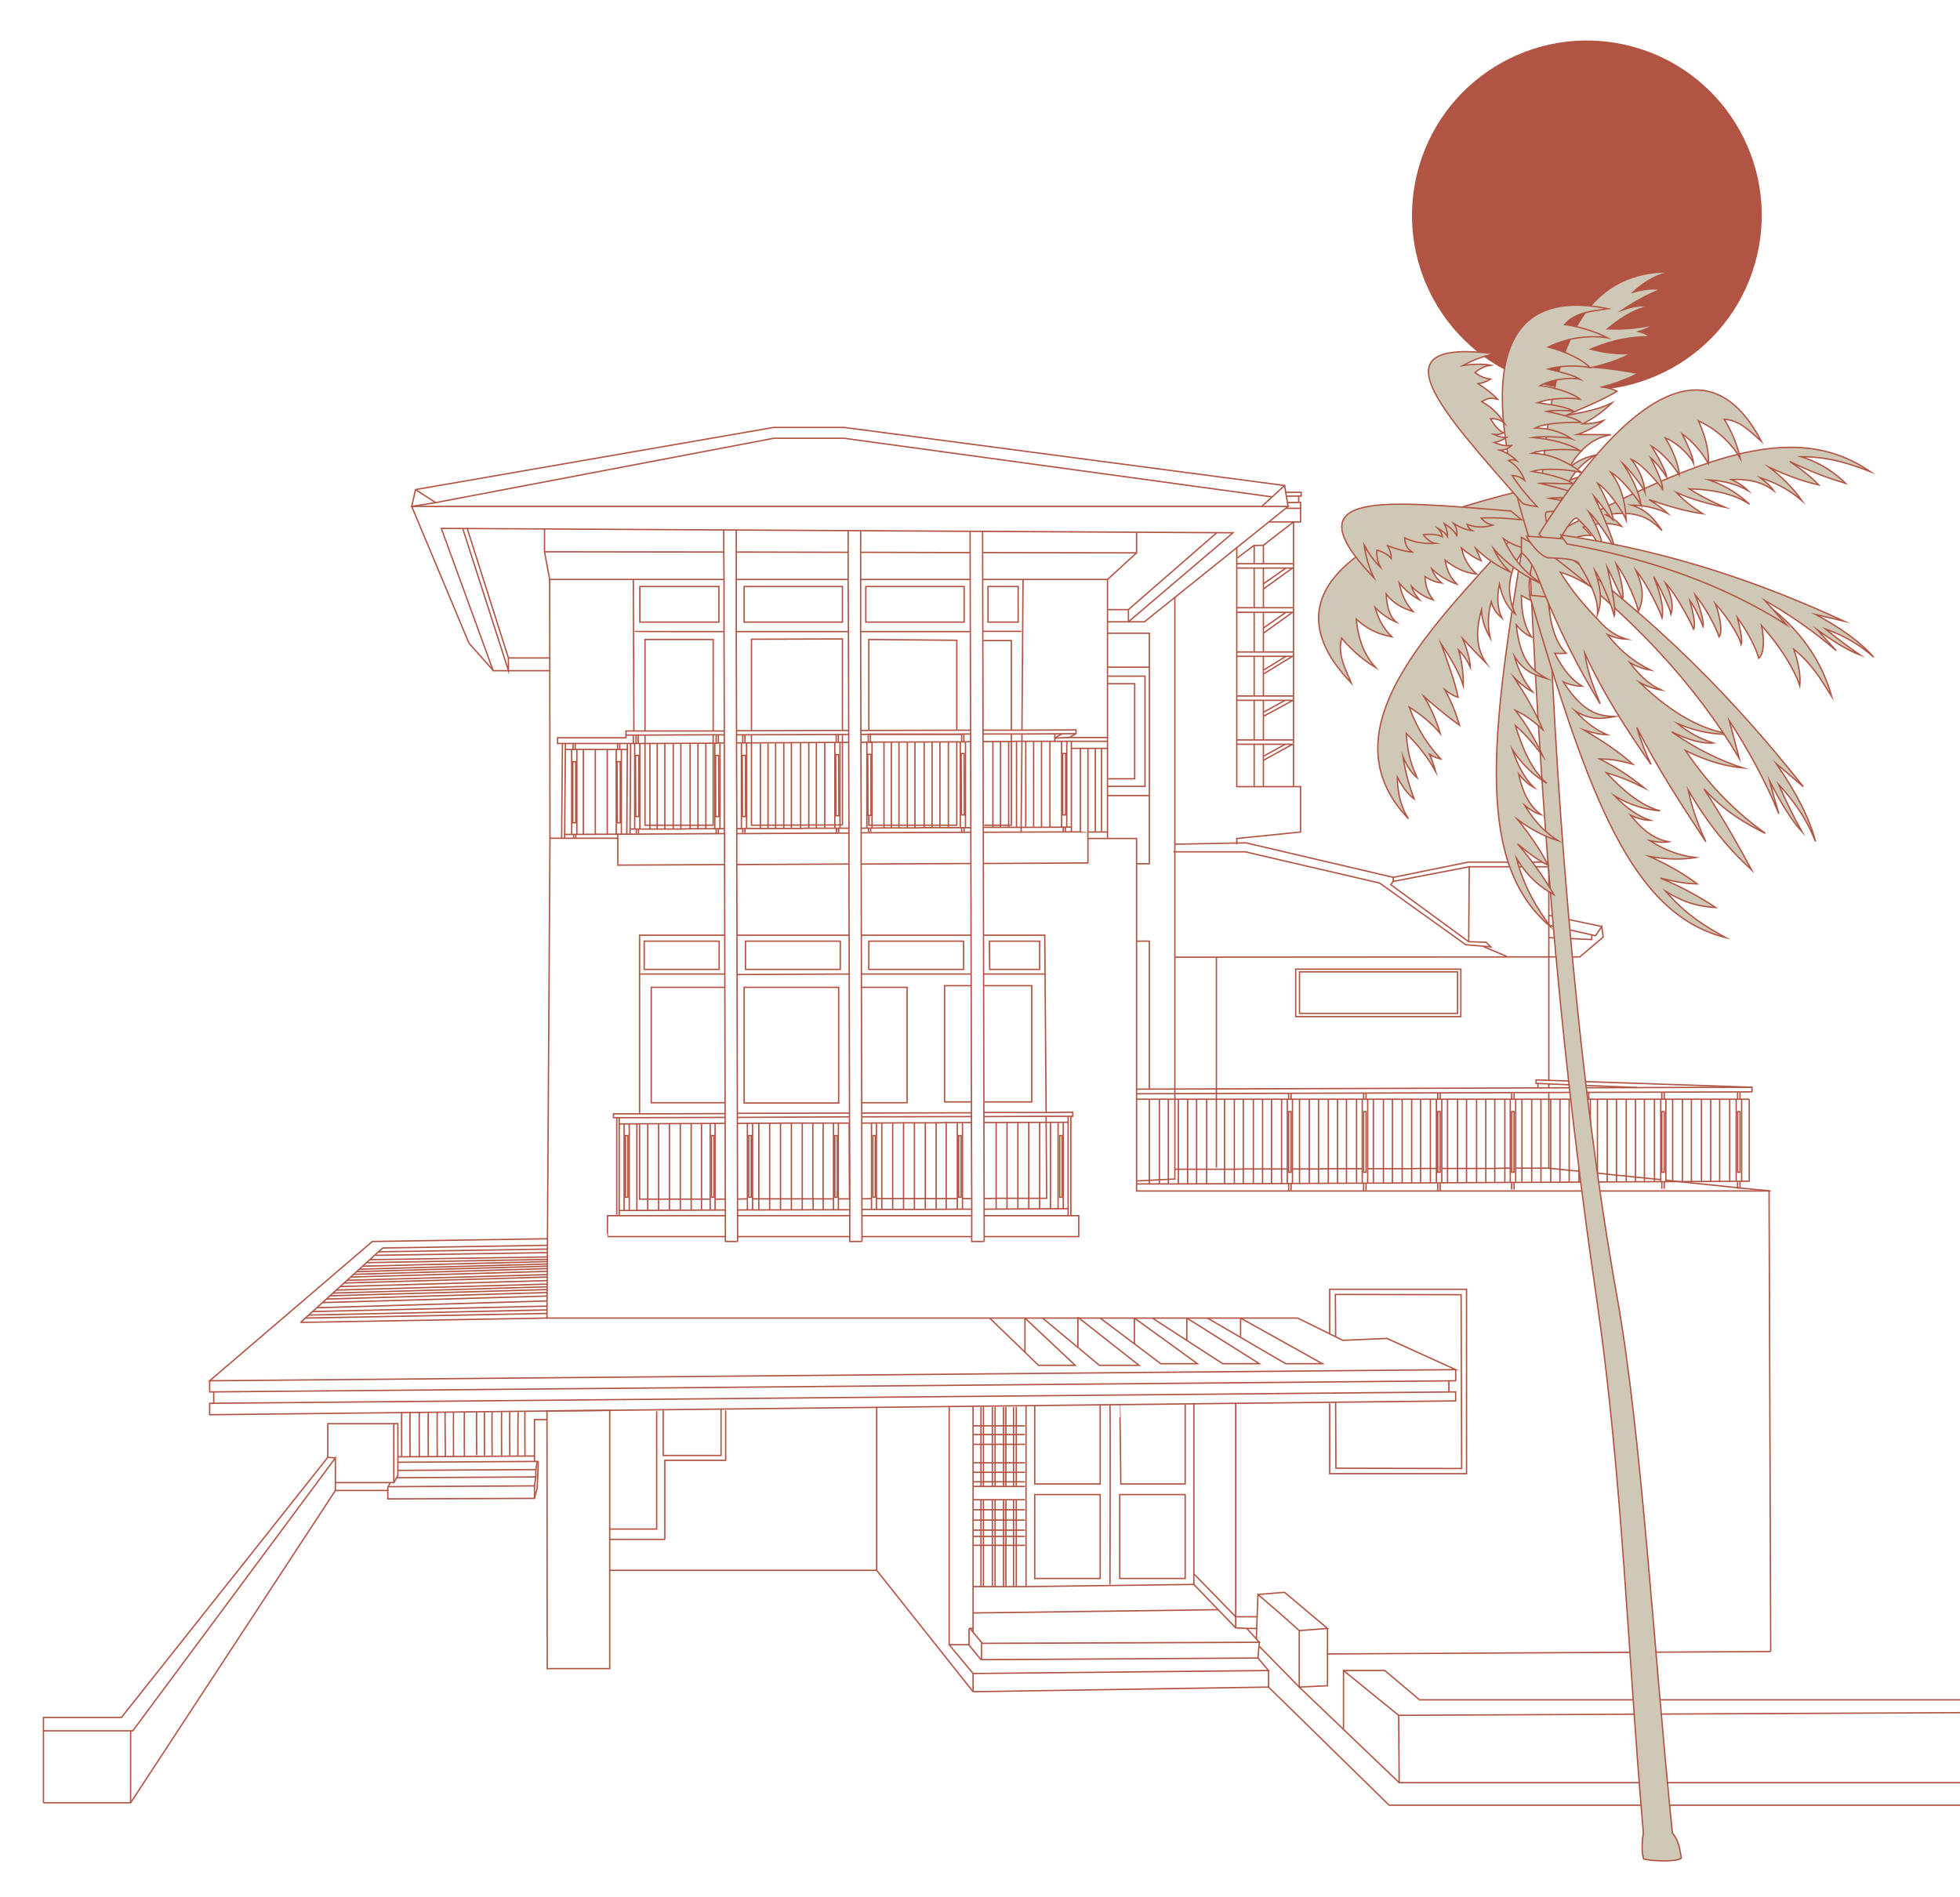 <?xml version="1.0" encoding="utf-8"?>
<!-- Generator: Adobe Illustrator 25.0.0, SVG Export Plug-In . SVG Version: 6.00 Build 0)  -->
<svg version="1.1" id="a_home" xmlns="http://www.w3.org/2000/svg" xmlns:xlink="http://www.w3.org/1999/xlink" x="0px" y="0px"
	 viewBox="0 0 721.7 698.6" style="enable-background:new 0 0 721.7 698.6;" xml:space="preserve">
<style type="text/css">
	.st0{fill:none;stroke:#B25443;stroke-width:0.5;stroke-miterlimit:10;}
	.st1{fill-rule:evenodd;clip-rule:evenodd;fill:#B25443;}
	.st2{fill-rule:evenodd;clip-rule:evenodd;fill:#CFC8B6;stroke:#B25443;stroke-width:0.5;stroke-miterlimit:10;}
</style>
<g>
	<g>
		<polyline class="st0" points="652,608.2 651.4,438.6 418.5,438.6 418.5,308.8 400.6,308.8 		"/>
		<line class="st0" x1="139.3" y1="461" x2="201.5" y2="460"/>
		<line class="st0" x1="138.2" y1="462.3" x2="201.4" y2="461.3"/>
		<line class="st0" x1="136.2" y1="463.9" x2="201.4" y2="462.9"/>
		<line class="st0" x1="134.9" y1="465" x2="201.5" y2="463.8"/>
		<line class="st0" x1="110.7" y1="487" x2="201.4" y2="485.4"/>
		<line class="st0" x1="488.8" y1="609.1" x2="652" y2="608.2"/>
		<polygon class="st0" points="201.4,519.6 201.5,614.5 224.5,614.5 224.5,519.4 		"/>
		<polyline class="st0" points="536,504.4 536,508.5 491.8,508.9 77.2,512.6 77.2,508.5 		"/>
		<polygon class="st0" points="536,515.9 536,512.6 77.2,516.8 77.2,521 		"/>
		<path class="st0" d="M533.5,508.5c0,0,0,4.1,0,4.1"/>
		<line class="st0" x1="78.7" y1="512.6" x2="78.7" y2="516.8"/>
		<polyline class="st0" points="455,516.8 455,595.4 439.6,579.6 439.6,517 		"/>
		<polyline class="st0" points="349.5,517.9 349.5,566.2 349.5,605.7 356.6,605.7 356.8,605.7 		"/>
		<polyline class="st0" points="358.3,601.2 358.3,599.7 358.3,517.9 		"/>
		<polyline class="st0" points="459.1,599.7 463.7,604.8 361.4,605.2 		"/>
		<polyline class="st0" points="455,599.5 455,595.4 459.1,595.4 		"/>
		<polyline class="st0" points="439.6,579.6 439.6,583.5 455,599.5 459.1,599.7 462.7,599.7 		"/>
		<polyline class="st0" points="462.6,603.6 463.2,587.2 471.9,594.7 478.4,600.5 478.4,621.3 463.7,606.3 		"/>
		<polyline class="st0" points="463.2,587.2 473,586.4 488.8,599.7 478.4,600.5 		"/>
		<polyline class="st0" points="488.8,599.7 488.8,620.8 478.4,621.3 515.2,656.5 723.9,656.5 		"/>
		<polyline class="st0" points="494.7,636.8 494.7,615.2 515,631.7 723.9,630.7 		"/>
		<line class="st0" x1="515.2" y1="656.5" x2="515" y2="631.7"/>
		<polyline class="st0" points="494.7,615.2 509.9,615.2 522.7,626 723.8,626 		"/>
		<polyline class="st0" points="16,637.4 48.9,637.4 123.5,536.9 123.5,548.9 48.1,663.9 16,663.9 		"/>
		<line class="st0" x1="48.1" y1="637.4" x2="48.1" y2="663.9"/>
		<path class="st0" d="M123.5,536.9l-2.8-0.2l-76,95.8H16c0,10.5,0,20.9,0,31.4"/>
		<polyline class="st0" points="358.3,623 467.1,621.3 511.5,664.8 723.8,664.8 		"/>
		<line class="st0" x1="467.1" y1="615.2" x2="467.1" y2="621.3"/>
		<polyline class="st0" points="489.6,516.8 489.6,542.7 540,542.7 540,474.8 489.6,474.8 489.6,491.2 		"/>
		<polyline class="st0" points="120.7,536.7 120.7,524.3 145,524.3 145,546 123.5,546 		"/>
		<polyline class="st0" points="145,546 146.5,543.4 146.5,524.3 145,524.3 		"/>
		<polyline class="st0" points="123.5,548.9 142.8,548.9 142.8,552 196.8,551.8 196.8,547.2 142.8,547.5 		"/>
		<polyline class="st0" points="146.1,544.2 197.3,543.9 197.3,541.2 		"/>
		<line class="st0" x1="146.5" y1="538.5" x2="198.2" y2="538.2"/>
		<polyline class="st0" points="146.5,541.5 197.3,541.2 197.8,538.2 		"/>
		<line class="st0" x1="197.3" y1="543.9" x2="196.8" y2="547.2"/>
		<polyline class="st0" points="196.8,551.8 197.8,548.1 198.2,538.2 		"/>
		<polyline class="st0" points="196.8,538.2 196.8,522.8 201.4,522.8 		"/>
		<path class="st0" d="M193.3,519.7c-0.1,0.6,0,16.3,0,16.3"/>
		<path class="st0" d="M190.8,520c-0.1,0.6-0.1,16-0.1,16"/>
		<path class="st0" d="M184.7,520c-0.1,0.6,0,16,0,16"/>
		<line class="st0" x1="146.5" y1="536.5" x2="196.7" y2="536.2"/>
		<path class="st0" d="M181.2,520c-0.1,0.6,0,16,0,16"/>
		<path class="st0" d="M178.4,520c-0.1,0.6,0,16,0,16"/>
		<path class="st0" d="M175.5,520c-0.1,0.6,0,15.9,0,15.9"/>
		<path class="st0" d="M171,520c-0.1,0.6,0,16.3,0,16.3"/>
		<path class="st0" d="M167,520c-0.1,0.6,0,16.3,0,16.3"/>
		<path class="st0" d="M163.9,520c-0.1,0.6,0.1,16.3,0.1,16.3"/>
		<path class="st0" d="M161,520.1c-0.1,0.6,0,16.3,0,16.3"/>
		<path class="st0" d="M157.7,520.1c-0.1,0.6,0,16.2,0,16.2"/>
		<path class="st0" d="M154.4,520.2c-0.1,0.6,0,16.2,0,16.2"/>
		<path class="st0" d="M151,520.2c-0.1,0.6,0,16.2,0,16.2"/>
		<path class="st0" d="M147.9,520.3c-0.1,0.6,0,16.1,0,16.1"/>
		<path class="st0" d="M187.7,520c-0.1,0.6,0,16,0,16"/>
		<line class="st0" x1="322.8" y1="518.1" x2="322.8" y2="578.3"/>
		<polyline class="st0" points="267.2,519.4 267.2,528.4 267.2,537.8 244.8,537.8 244.8,566.9 		"/>
		<line class="st0" x1="377.8" y1="584.3" x2="358.3" y2="584.3"/>
		<line class="st0" x1="362.1" y1="584.3" x2="362.1" y2="552.3"/>
		<line class="st0" x1="362.1" y1="547.4" x2="362.1" y2="518.1"/>
		<line class="st0" x1="361.2" y1="584.3" x2="361.2" y2="552.3"/>
		<line class="st0" x1="361.2" y1="547.4" x2="361.2" y2="518.2"/>
		<line class="st0" x1="366.4" y1="547.4" x2="366.4" y2="518.1"/>
		<line class="st0" x1="366.4" y1="584.2" x2="366.4" y2="552.3"/>
		<line class="st0" x1="365.4" y1="547.4" x2="365.4" y2="518.2"/>
		<line class="st0" x1="365.4" y1="584.3" x2="365.4" y2="552.3"/>
		<line class="st0" x1="370.4" y1="584.2" x2="370.4" y2="552.3"/>
		<line class="st0" x1="370.4" y1="547.4" x2="370.4" y2="518.1"/>
		<line class="st0" x1="369.5" y1="584.3" x2="369.5" y2="552.3"/>
		<line class="st0" x1="369.5" y1="547.4" x2="369.5" y2="518.2"/>
		<line class="st0" x1="374.2" y1="584.2" x2="374.2" y2="552.3"/>
		<line class="st0" x1="374.2" y1="547.4" x2="374.2" y2="518.1"/>
		<line class="st0" x1="373.2" y1="584.3" x2="373.2" y2="552.3"/>
		<line class="st0" x1="373.2" y1="547.4" x2="373.2" y2="518.2"/>
		<line class="st0" x1="358.3" y1="525.1" x2="377.4" y2="525.1"/>
		<line class="st0" x1="358.3" y1="528.3" x2="377.4" y2="528.3"/>
		<line class="st0" x1="358.3" y1="531.9" x2="377.4" y2="531.9"/>
		<line class="st0" x1="358.3" y1="538.7" x2="377.4" y2="538.7"/>
		<line class="st0" x1="358.3" y1="542.2" x2="377.4" y2="542.2"/>
		<line class="st0" x1="358.3" y1="545.7" x2="377.4" y2="545.7"/>
		<polyline class="st0" points="377.4,547.4 374.2,547.4 373.2,547.4 370.4,547.4 369.5,547.4 366.4,547.4 365.4,547.4 362.1,547.4 
			361.2,547.4 358.3,547.4 		"/>
		<polyline class="st0" points="377.4,552.3 374.2,552.3 373.2,552.3 370.4,552.3 369.5,552.3 366.4,552.3 365.4,552.3 362.1,552.3 
			361.2,552.3 358.3,552.3 		"/>
		<line class="st0" x1="358.3" y1="556" x2="377.4" y2="556"/>
		<line class="st0" x1="358.3" y1="559.8" x2="377.4" y2="559.8"/>
		<line class="st0" x1="358.3" y1="563.5" x2="377.4" y2="563.5"/>
		<line class="st0" x1="358.3" y1="565.8" x2="377.4" y2="565.8"/>
		<line class="st0" x1="358.3" y1="569.1" x2="377.4" y2="569.1"/>
		<line class="st0" x1="377.8" y1="517.9" x2="377.8" y2="584.3"/>
		<line class="st0" x1="439.6" y1="583.5" x2="377.8" y2="584.3"/>
		<polyline class="st0" points="364.4,485.4 382.4,502.8 395.9,502.8 377.4,485.4 		"/>
		<polyline class="st0" points="383.9,485.4 404.8,502.8 419.4,502.8 396.9,485.1 		"/>
		<polyline class="st0" points="405.1,485.4 427.4,502.2 440.9,502.2 417.7,485.4 		"/>
		<polyline class="st0" points="424.3,485.4 450.2,502.2 463.7,502.2 437,485.4 		"/>
		<polyline class="st0" points="444.6,485.4 473.4,502.2 486.9,502.2 456.8,485.4 		"/>
		<polyline class="st0" points="110.7,487 140.9,459.6 201.5,458.6 		"/>
		<line class="st0" x1="112.5" y1="485.4" x2="201.3" y2="483.7"/>
		<line class="st0" x1="113.7" y1="484.3" x2="201.3" y2="482.4"/>
		<line class="st0" x1="115.1" y1="483" x2="201.3" y2="481"/>
		<line class="st0" x1="116.6" y1="481.6" x2="201.4" y2="479.1"/>
		<line class="st0" x1="118.7" y1="479.7" x2="201.4" y2="477.3"/>
		<line class="st0" x1="120.2" y1="478.4" x2="201.4" y2="476"/>
		<line class="st0" x1="121.4" y1="477.2" x2="201.5" y2="474.9"/>
		<line class="st0" x1="122.5" y1="476.2" x2="201.3" y2="473.9"/>
		<line class="st0" x1="123.8" y1="475.1" x2="201.3" y2="472.9"/>
		<line class="st0" x1="125.2" y1="473.8" x2="201.3" y2="471.6"/>
		<line class="st0" x1="126.6" y1="472.5" x2="201.4" y2="470.3"/>
		<line class="st0" x1="129.1" y1="470.3" x2="201.4" y2="468.2"/>
		<line class="st0" x1="127.6" y1="471.5" x2="201.3" y2="469.4"/>
		<line class="st0" x1="130.2" y1="469.3" x2="201.4" y2="467.2"/>
		<line class="st0" x1="131.3" y1="468.3" x2="201.5" y2="466.3"/>
		<line class="st0" x1="133.5" y1="466.3" x2="201.5" y2="464.6"/>
		<line class="st0" x1="132.3" y1="467.4" x2="201.5" y2="465.5"/>
		<line class="st0" x1="463.2" y1="610.6" x2="361.2" y2="611.2"/>
		<path class="st0" d="M362.4,447.7h34.8v7.7c0,0-14.3,0-34.8,0"/>
		<line class="st0" x1="357.8" y1="447.7" x2="317.4" y2="447.7"/>
		<path class="st0" d="M317.4,455.4c14.2,0,28.2,0,40.4,0"/>
		<line class="st0" x1="312.9" y1="447.7" x2="271.6" y2="447.7"/>
		<path class="st0" d="M271.6,455.4c12.8,0,27.1,0,41.2,0"/>
		<path class="st0" d="M267.1,447.7h-43.4c0,0-0.1,7.7,0,7.7c0,0,18.5,0,43.4,0"/>
		<polyline class="st0" points="266.5,195.1 266.5,203.3 266.6,213.4 266.6,232.6 266.7,269.2 266.7,270.6 266.7,273.6 266.7,305.2 
			266.8,307 266.8,318.4 267.1,457.2 271.6,457.2 		"/>
		<polyline class="st0" points="271.1,195.1 271.1,203.3 271.1,213.4 271.1,232.6 271.2,269.1 271.2,270.6 271.2,273.6 271.3,305.2 
			271.3,307 271.3,318.4 271.6,457.2 		"/>
		<polyline class="st0" points="317.4,457.2 312.9,457.2 312.9,455.4 312.9,447.7 312.9,445.5 312.8,413.6 		"/>
		<polyline class="st0" points="312.8,413.6 312.8,411.3 312.8,409.9 312.6,318.2 312.6,306.8 312.6,305 312.5,273.4 312.5,270.5 
			312.5,269 312.4,232.6 312.3,213.4 312.3,203.4 312.3,195.4 		"/>
		<polyline class="st0" points="317.4,457.2 317.1,318.2 317.1,306.7 317.1,305 317,273.4 317,270.5 317,269 316.9,232.6 
			316.9,213.4 316.9,203.4 316.9,195.4 316.9,195.4 		"/>
		<polyline class="st0" points="357.2,195.6 357.6,363 357.7,405.8 357.7,409.8 357.7,411.2 357.7,413.4 357.8,441.4 357.8,445.3 
			357.8,447.7 357.8,455.4 357.8,457.2 362.4,457.2 		"/>
		<line class="st0" x1="362.4" y1="457.2" x2="361.8" y2="195.7"/>
		<polyline class="st0" points="362.3,409.7 385.2,409.7 395,409.6 395,411.1 385.2,411.1 362.3,411.2 		"/>
		<line class="st0" x1="312.8" y1="409.9" x2="271.5" y2="410"/>
		<path class="st0" d="M267,410.1l-31.5,0.1l-9.6,0c0,1.4,0,1.4,0,1.4h1.1l8.4,0l31.5-0.1"/>
		<line class="st0" x1="357.7" y1="409.8" x2="317.3" y2="409.9"/>
		<line class="st0" x1="312.8" y1="411.3" x2="271.5" y2="411.5"/>
		<line class="st0" x1="357.7" y1="411.2" x2="317.3" y2="411.3"/>
		<line class="st0" x1="393.3" y1="413.3" x2="362.3" y2="413.4"/>
		<polyline class="st0" points="271.5,413.7 291.4,413.6 299.4,413.6 		"/>
		<line class="st0" x1="267" y1="413.7" x2="228" y2="413.9"/>
		<polyline class="st0" points="317.3,413.6 332.7,413.5 336.7,413.5 340.7,413.5 344.7,413.5 348.4,413.4 357.7,413.4 		"/>
		<line class="st0" x1="312.9" y1="445.5" x2="271.6" y2="445.6"/>
		<line class="st0" x1="393.3" y1="445.1" x2="362.3" y2="445.3"/>
		<polyline class="st0" points="317.4,445.4 320.9,445.4 322.7,445.4 328.7,445.4 332.7,445.4 336.7,445.4 352.5,445.3 354.4,445.3 
			357.8,445.3 		"/>
		<line class="st0" x1="267.1" y1="445.6" x2="228" y2="445.8"/>
		<line class="st0" x1="234.5" y1="445.7" x2="234.5" y2="413.9"/>
		<line class="st0" x1="238.5" y1="445.7" x2="238.5" y2="413.9"/>
		<line class="st0" x1="242.5" y1="445.5" x2="242.5" y2="413.9"/>
		<line class="st0" x1="246.5" y1="445.7" x2="246.5" y2="413.9"/>
		<line class="st0" x1="250.5" y1="445.7" x2="250.5" y2="413.9"/>
		<line class="st0" x1="254.5" y1="445.7" x2="254.5" y2="413.9"/>
		<line class="st0" x1="258.3" y1="445.7" x2="258.3" y2="413.9"/>
		<line class="st0" x1="279.4" y1="445.7" x2="279.4" y2="413.7"/>
		<line class="st0" x1="283.4" y1="445.7" x2="283.4" y2="413.7"/>
		<line class="st0" x1="287.4" y1="445.7" x2="287.4" y2="413.7"/>
		<line class="st0" x1="291.4" y1="445.7" x2="291.4" y2="413.6"/>
		<line class="st0" x1="295.4" y1="445.7" x2="295.4" y2="413.6"/>
		<polyline class="st0" points="299.4,441.5 299.4,445.5 299.4,445.7 		"/>
		<line class="st0" x1="303.1" y1="445.5" x2="303.1" y2="413.6"/>
		<line class="st0" x1="324.7" y1="445.4" x2="324.7" y2="413.6"/>
		<line class="st0" x1="328.7" y1="445.4" x2="328.7" y2="413.6"/>
		<line class="st0" x1="332.7" y1="445.4" x2="332.7" y2="413.3"/>
		<line class="st0" x1="336.7" y1="445.4" x2="336.7" y2="413.3"/>
		<line class="st0" x1="340.7" y1="445.1" x2="340.7" y2="413.3"/>
		<line class="st0" x1="344.7" y1="445.1" x2="344.7" y2="413.3"/>
		<polyline class="st0" points="348.4,413.3 348.4,413.4 348.4,441.4 348.4,445.1 		"/>
		<line class="st0" x1="366.8" y1="445.1" x2="366.8" y2="413.3"/>
		<line class="st0" x1="370.8" y1="445.1" x2="370.8" y2="413.3"/>
		<line class="st0" x1="374.8" y1="445.1" x2="374.8" y2="413.3"/>
		<line class="st0" x1="378.8" y1="445.1" x2="378.8" y2="413.3"/>
		<line class="st0" x1="382.8" y1="445.1" x2="382.8" y2="413.3"/>
		<line class="st0" x1="386.8" y1="445.1" x2="386.8" y2="413.3"/>
		<line class="st0" x1="393.3" y1="447.7" x2="393.3" y2="411.2"/>
		<line class="st0" x1="394.3" y1="447.7" x2="394.3" y2="411.2"/>
		<g>
			<line class="st0" x1="229.8" y1="445.7" x2="229.8" y2="413.9"/>
			<line class="st0" x1="231.7" y1="445.7" x2="231.7" y2="413.9"/>
			<rect x="230.3" y="418.2" class="st0" width="0.9" height="22.7"/>
		</g>
		<g>
			<line class="st0" x1="261.5" y1="445.7" x2="261.5" y2="413.9"/>
			<line class="st0" x1="263.3" y1="445.7" x2="263.3" y2="413.9"/>
			<rect x="262" y="418.2" class="st0" width="0.9" height="22.7"/>
			<line class="st0" x1="275.2" y1="445.7" x2="275.2" y2="413.6"/>
			<line class="st0" x1="277.1" y1="445.7" x2="277.1" y2="413.6"/>
			<rect x="275.7" y="418.2" class="st0" width="0.9" height="22.7"/>
			<line class="st0" x1="306.9" y1="445.5" x2="306.9" y2="413.6"/>
			<line class="st0" x1="308.7" y1="445.5" x2="308.7" y2="413.6"/>
			<rect x="307.4" y="418.2" class="st0" width="0.9" height="22.7"/>
			<line class="st0" x1="320.9" y1="445.4" x2="320.9" y2="413.6"/>
			<line class="st0" x1="322.7" y1="445.4" x2="322.7" y2="413.6"/>
			<rect x="321.4" y="418.2" class="st0" width="0.9" height="22.7"/>
			<polyline class="st0" points="352.5,413.5 352.5,441.4 352.5,445.3 352.5,445.4 			"/>
			<polyline class="st0" points="354.4,413.5 354.4,441.4 354.4,445.3 354.4,445.4 			"/>
			<rect x="353" y="418.2" class="st0" width="0.9" height="22.7"/>
			<line class="st0" x1="389.6" y1="445.3" x2="389.6" y2="413.5"/>
			<line class="st0" x1="391.5" y1="445.3" x2="391.5" y2="413.5"/>
			<rect x="390.2" y="418.2" class="st0" width="0.9" height="22.7"/>
		</g>
		<line class="st0" x1="227.1" y1="411.7" x2="227.1" y2="447.4"/>
		<line class="st0" x1="228" y1="411.7" x2="228" y2="447.7"/>
		<line class="st0" x1="312.6" y1="344.4" x2="271.4" y2="344.4"/>
		<polyline class="st0" points="362.1,344.4 384.7,344.4 384.8,358.7 385.2,409.7 		"/>
		<polyline class="st0" points="385.2,411.1 385.2,413.3 385.4,441.3 382.8,441.3 378.8,441.3 374.8,441.3 370.8,441.3 366.8,441.3 
			362.3,441.4 		"/>
		<line class="st0" x1="275.2" y1="441.5" x2="271.6" y2="441.6"/>
		<path class="st0" d="M306.9,441.5l-3.8,0l-3.8,0v-27.9l13.4,0l0.1,27.9l-4.1,0"/>
		<polyline class="st0" points="299.4,441.5 295.4,441.5 291.4,441.5 287.4,441.5 283.4,441.5 279.4,441.5 277.1,441.5 		"/>
		<line class="st0" x1="267.1" y1="441.6" x2="263.3" y2="441.6"/>
		<polyline class="st0" points="235.5,413.8 235.5,441.6 238.5,441.6 242.5,441.6 246.5,441.6 250.5,441.6 254.5,441.6 258.3,441.6 
			261.5,441.6 		"/>
		<polyline class="st0" points="235.5,410.2 235.5,409.6 235.5,358.7 235.5,344.4 266.8,344.4 		"/>
		<line class="st0" x1="320.9" y1="441.4" x2="317.4" y2="441.5"/>
		<line class="st0" x1="357.8" y1="441.4" x2="354.4" y2="441.4"/>
		<polyline class="st0" points="352.5,441.4 348.4,441.4 344.7,441.4 340.7,441.4 336.7,441.4 332.7,441.4 328.7,441.4 324.7,441.4 
			322.7,441.4 		"/>
		<line class="st0" x1="357.6" y1="344.4" x2="317.2" y2="344.4"/>
		<rect x="237.2" y="346.6" class="st0" width="27.6" height="10.4"/>
		<rect x="274.5" y="346.6" class="st0" width="34.9" height="10.4"/>
		<rect x="319.9" y="346.6" class="st0" width="34.9" height="10.4"/>
		<polygon class="st0" points="382.8,357 364.4,357 364.3,346.6 382.8,346.6 		"/>
		<line class="st0" x1="235.5" y1="358.7" x2="266.9" y2="358.7"/>
		<line class="st0" x1="271.4" y1="358.9" x2="312.7" y2="358.7"/>
		<line class="st0" x1="317.2" y1="358.7" x2="357.6" y2="358.7"/>
		<line class="st0" x1="362.2" y1="358.7" x2="384.8" y2="358.7"/>
		<polyline class="st0" points="362.4,363 379.9,363 379.9,405.8 362.4,405.8 		"/>
		<polyline class="st0" points="357.6,363 347.8,363 347.8,405.8 357.7,405.8 		"/>
		<polyline class="st0" points="317.2,363.6 334,363.6 334,406.1 317.2,406.1 		"/>
		<rect x="274" y="363.6" class="st0" width="34.8" height="42.6"/>
		<polyline class="st0" points="266.9,363.6 239.8,363.6 239.8,406.1 267,406.1 		"/>
		<polyline class="st0" points="418.5,401.1 645.1,400.4 645.1,402.1 418.5,402.8 		"/>
		<polyline class="st0" points="418.5,404.8 423.2,404.8 426.9,404.8 430.2,404.8 432.6,404.8 433.9,404.8 437.3,404.8 440.6,404.8 
			444.3,404.8 447.9,404.8 450.9,404.8 454.5,404.8 457.8,404.8 461.5,404.8 464.9,404.8 468.2,404.8 471.9,404.8 474,404.8 
			474.4,404.8 475.4,404.8 475.9,404.8 478.5,404.8 482.1,404.8 485.5,404.8 489.1,404.8 492.5,404.8 495.8,404.8 499.5,404.8 
			501.6,404.8 502.1,404.8 503,404.8 503.6,404.8 505.7,404.8 509.4,404.8 512.7,404.8 516.3,404.8 519.8,404.8 523.1,404.8 
			526.7,404.8 528.9,404.8 529.4,404.8 530.3,404.8 530.9,404.8 533,404.8 536.7,404.8 540,404.8 543.7,404.8 547.1,404.8 
			550.4,404.8 554.1,404.8 556.1,404.8 556.6,404.8 557.5,404.8 558.1,404.8 560.4,404.8 564,404.8 567.4,404.8 570.3,404.8 
			571,404.8 574.4,404.8 577.8,404.8 581.4,404.8 583.7,404.8 584.1,404.8 585,404.8 585.6,404.8 588.2,404.8 591.8,404.8 
			595.2,404.8 598.8,404.8 602.2,404.8 605.5,404.8 609.2,404.8 611.5,404.8 611.9,404.8 612.8,404.8 613.4,404.8 615.9,404.8 
			619.5,404.8 622.8,404.8 626.5,404.8 629.9,404.8 633.2,404.8 636.9,404.8 639.3,404.8 639.8,404.8 640.7,404.8 641.3,404.8 
			644.1,404.8 		"/>
		<path class="st0" d="M418.5,436c0.8,0.2,225.6-1,225.6-1"/>
		<line class="st0" x1="423.2" y1="404.8" x2="423.2" y2="436"/>
		<line class="st0" x1="426.9" y1="404.8" x2="426.9" y2="436"/>
		<line class="st0" x1="430.2" y1="404.8" x2="430.2" y2="436"/>
		<line class="st0" x1="433.9" y1="404.8" x2="433.9" y2="436"/>
		<line class="st0" x1="437.3" y1="404.8" x2="437.3" y2="436"/>
		<line class="st0" x1="440.6" y1="404.8" x2="440.6" y2="436"/>
		<line class="st0" x1="444.3" y1="404.8" x2="444.3" y2="436"/>
		<line class="st0" x1="450.9" y1="404.8" x2="450.9" y2="436"/>
		<line class="st0" x1="454.5" y1="404.8" x2="454.5" y2="436"/>
		<line class="st0" x1="457.8" y1="404.8" x2="457.8" y2="436"/>
		<line class="st0" x1="461.5" y1="404.8" x2="461.5" y2="436"/>
		<line class="st0" x1="464.9" y1="404.8" x2="464.9" y2="436"/>
		<line class="st0" x1="468.2" y1="404.8" x2="468.2" y2="436"/>
		<line class="st0" x1="471.9" y1="404.8" x2="471.9" y2="436"/>
		<line class="st0" x1="478.5" y1="404.8" x2="478.5" y2="436"/>
		<line class="st0" x1="482.1" y1="404.8" x2="482.1" y2="436"/>
		<line class="st0" x1="485.5" y1="404.8" x2="485.5" y2="435.7"/>
		<line class="st0" x1="489.1" y1="404.8" x2="489.1" y2="435.7"/>
		<line class="st0" x1="492.5" y1="404.8" x2="492.5" y2="435.7"/>
		<line class="st0" x1="495.8" y1="404.8" x2="495.8" y2="435.7"/>
		<line class="st0" x1="499.5" y1="404.8" x2="499.5" y2="435.7"/>
		<line class="st0" x1="505.7" y1="404.8" x2="505.7" y2="435.7"/>
		<line class="st0" x1="509.4" y1="404.8" x2="509.4" y2="435.7"/>
		<line class="st0" x1="512.7" y1="404.8" x2="512.7" y2="435.7"/>
		<line class="st0" x1="516.3" y1="404.8" x2="516.3" y2="435.6"/>
		<line class="st0" x1="519.8" y1="404.8" x2="519.8" y2="435.6"/>
		<line class="st0" x1="523.1" y1="404.8" x2="523.1" y2="435.6"/>
		<line class="st0" x1="526.7" y1="404.8" x2="526.7" y2="435.6"/>
		<line class="st0" x1="533" y1="404.8" x2="533" y2="435.6"/>
		<line class="st0" x1="536.7" y1="404.8" x2="536.7" y2="435.6"/>
		<line class="st0" x1="540" y1="404.8" x2="540" y2="435.5"/>
		<line class="st0" x1="543.7" y1="404.8" x2="543.7" y2="435.5"/>
		<line class="st0" x1="547.1" y1="404.8" x2="547.1" y2="435.5"/>
		<line class="st0" x1="550.4" y1="404.8" x2="550.4" y2="435.5"/>
		<line class="st0" x1="554.1" y1="404.8" x2="554.1" y2="435.4"/>
		<g>
			<line class="st0" x1="560.4" y1="404.8" x2="560.4" y2="435.2"/>
			<g>
				<line class="st0" x1="564" y1="404.8" x2="564" y2="435.2"/>
				<line class="st0" x1="567.4" y1="404.8" x2="567.4" y2="435.2"/>
				<line class="st0" x1="571" y1="404.8" x2="571" y2="435.2"/>
				<line class="st0" x1="574.4" y1="404.8" x2="574.4" y2="435.2"/>
				<line class="st0" x1="577.8" y1="404.8" x2="577.8" y2="435.2"/>
				<line class="st0" x1="581.4" y1="404.8" x2="581.4" y2="435.2"/>
				<line class="st0" x1="588.2" y1="404.8" x2="588.2" y2="435.2"/>
				<line class="st0" x1="591.8" y1="404.8" x2="591.8" y2="435.2"/>
				<line class="st0" x1="595.2" y1="404.8" x2="595.2" y2="435.2"/>
				<line class="st0" x1="598.8" y1="404.8" x2="598.8" y2="435.2"/>
				<line class="st0" x1="602.2" y1="404.8" x2="602.2" y2="435.2"/>
				<line class="st0" x1="605.5" y1="404.8" x2="605.5" y2="435.2"/>
				<line class="st0" x1="609.2" y1="404.8" x2="609.2" y2="435.2"/>
				<line class="st0" x1="615.9" y1="404.8" x2="615.9" y2="435.2"/>
				<line class="st0" x1="619.5" y1="404.8" x2="619.5" y2="435.2"/>
				<line class="st0" x1="622.8" y1="404.8" x2="622.8" y2="435.2"/>
				<line class="st0" x1="626.5" y1="404.8" x2="626.5" y2="435.2"/>
				<line class="st0" x1="629.9" y1="404.8" x2="629.9" y2="435.2"/>
				<line class="st0" x1="633.2" y1="404.8" x2="633.2" y2="435.2"/>
				<line class="st0" x1="636.9" y1="404.8" x2="636.9" y2="435.2"/>
				<line class="st0" x1="644.1" y1="404.8" x2="644.1" y2="435.2"/>
			</g>
		</g>
		<line class="st0" x1="474" y1="404.8" x2="474" y2="436"/>
		<line class="st0" x1="475.9" y1="404.8" x2="475.9" y2="436"/>
		<rect x="474.5" y="409.4" class="st0" width="0.9" height="22.3"/>
		<line class="st0" x1="474.5" y1="402.7" x2="474.5" y2="404.8"/>
		<line class="st0" x1="475.4" y1="402.7" x2="475.4" y2="404.8"/>
		<line class="st0" x1="474.5" y1="435.7" x2="474.5" y2="438.6"/>
		<line class="st0" x1="475.4" y1="435.7" x2="475.4" y2="438.4"/>
		<line class="st0" x1="501.6" y1="404.8" x2="501.6" y2="435.7"/>
		<line class="st0" x1="503.6" y1="404.8" x2="503.6" y2="435.7"/>
		<rect x="502.1" y="409.4" class="st0" width="0.9" height="22.3"/>
		<line class="st0" x1="502.1" y1="402.7" x2="502.1" y2="404.8"/>
		<line class="st0" x1="503" y1="402.7" x2="503" y2="404.8"/>
		<line class="st0" x1="502.1" y1="435.7" x2="502.1" y2="438.6"/>
		<line class="st0" x1="503" y1="435.7" x2="503" y2="438.4"/>
		<line class="st0" x1="528.9" y1="404.8" x2="528.9" y2="435.5"/>
		<line class="st0" x1="530.9" y1="404.8" x2="530.9" y2="435.6"/>
		<rect x="529.4" y="409.4" class="st0" width="0.9" height="22.3"/>
		<line class="st0" x1="529.4" y1="402.7" x2="529.4" y2="404.8"/>
		<line class="st0" x1="530.3" y1="402.7" x2="530.3" y2="404.8"/>
		<line class="st0" x1="529.4" y1="435.7" x2="529.4" y2="438.6"/>
		<line class="st0" x1="530.3" y1="435.7" x2="530.3" y2="438.4"/>
		<polyline class="st0" points="556.1,435.5 556.1,435.4 556.1,430.2 556.1,404.8 		"/>
		<polyline class="st0" points="558.1,435.6 558.1,435.4 558.1,430.2 558.1,404.8 		"/>
		<rect x="556.6" y="409.4" class="st0" width="0.9" height="22.3"/>
		<line class="st0" x1="556.6" y1="402.7" x2="556.6" y2="404.8"/>
		<line class="st0" x1="557.5" y1="402.7" x2="557.5" y2="404.8"/>
		<line class="st0" x1="556.6" y1="435.4" x2="556.6" y2="438.1"/>
		<line class="st0" x1="557.5" y1="435.5" x2="557.5" y2="438.1"/>
		<line class="st0" x1="583.7" y1="404.8" x2="583.7" y2="435.2"/>
		<line class="st0" x1="585.6" y1="404.8" x2="585.6" y2="435.2"/>
		<rect x="584.1" y="409.4" class="st0" width="0.9" height="22.3"/>
		<line class="st0" x1="584.1" y1="402.3" x2="584.1" y2="404.8"/>
		<line class="st0" x1="585" y1="402.3" x2="585" y2="404.8"/>
		<line class="st0" x1="584.1" y1="435.2" x2="584.1" y2="437.8"/>
		<line class="st0" x1="585" y1="435.2" x2="585" y2="437.8"/>
		<polyline class="st0" points="611.5,435.1 611.5,434.4 611.5,404.8 		"/>
		<polyline class="st0" points="613.4,435.2 613.4,435.1 613.4,434.6 613.4,404.8 		"/>
		<rect x="611.9" y="409.4" class="st0" width="0.9" height="22.3"/>
		<line class="st0" x1="611.9" y1="402.3" x2="611.9" y2="404.8"/>
		<line class="st0" x1="612.8" y1="402.3" x2="612.8" y2="404.8"/>
		<line class="st0" x1="611.9" y1="435.2" x2="611.9" y2="437.8"/>
		<line class="st0" x1="612.8" y1="435.2" x2="612.8" y2="437.8"/>
		<line class="st0" x1="639.3" y1="404.8" x2="639.3" y2="435.1"/>
		<line class="st0" x1="641.3" y1="404.8" x2="641.3" y2="435.2"/>
		<rect x="639.8" y="409.4" class="st0" width="0.9" height="22.3"/>
		<line class="st0" x1="639.8" y1="402.3" x2="639.8" y2="404.8"/>
		<line class="st0" x1="640.7" y1="402.3" x2="640.7" y2="404.8"/>
		<line class="st0" x1="639.8" y1="435.2" x2="639.8" y2="437.8"/>
		<line class="st0" x1="640.7" y1="435.2" x2="640.7" y2="437.8"/>
		<polyline class="st0" points="432.6,220 432.6,434.2 418.5,434.9 		"/>
		<polyline class="st0" points="418.5,346.6 423.2,346.6 423.2,401.1 		"/>
		<polyline class="st0" points="418.5,318.1 423.2,318.1 423.2,233.2 407.8,233.2 		"/>
		<path class="st0" d="M415.5,229l38.5-32.8c-1.9,0-291.5-1.6-291.5-1.6l19.1,52.4h20.8"/>
		<polyline class="st0" points="172,194.5 187.2,242.3 187.2,246.9 170.4,194.7 		"/>
		<polyline class="st0" points="200.5,194.7 200.5,203.2 202.4,213.4 233.2,213.4 266.6,213.4 		"/>
		<line class="st0" x1="357.3" y1="213.4" x2="316.9" y2="213.4"/>
		<polyline class="st0" points="361.8,213.4 376.7,213.4 407.8,213.4 418.5,203.6 418.5,196.2 		"/>
		<line class="st0" x1="312.3" y1="213.4" x2="271.1" y2="213.4"/>
		<line class="st0" x1="266.5" y1="203.3" x2="200.5" y2="203.2"/>
		<line class="st0" x1="357.2" y1="203.5" x2="316.9" y2="203.4"/>
		<line class="st0" x1="418.5" y1="203.6" x2="361.8" y2="203.5"/>
		<line class="st0" x1="312.3" y1="203.4" x2="271.1" y2="203.3"/>
		<line class="st0" x1="407.8" y1="213.4" x2="407.8" y2="308.7"/>
		<line class="st0" x1="202.4" y1="213.4" x2="202.5" y2="308.7"/>
		<polyline class="st0" points="233.2,270.9 233.2,273.8 231,273.8 228.2,273.8 227.4,273.8 205.3,273.8 205.3,271.7 230.5,271.7 
			230.5,271 230.5,270.7 230.5,269.2 233.4,269.2 237.5,269.2 262.6,269.2 266.7,269.2 		"/>
		<polyline class="st0" points="407.8,271.6 393.7,271.6 396.2,270.2 396.2,268.8 376.3,268.9 372.4,268.9 362,268.9 		"/>
		<polyline class="st0" points="357.4,268.9 353.9,268.9 319.9,269 317,269 		"/>
		<polyline class="st0" points="312.5,269 309.3,269 275.3,269.1 271.2,269.1 		"/>
		<polyline class="st0" points="271.2,270.6 275.3,270.6 307.9,270.5 308.7,270.5 309.3,270.5 312.5,270.5 		"/>
		<polyline class="st0" points="396.2,270.2 376.3,270.3 372.4,270.3 362,270.3 		"/>
		<polyline class="st0" points="357.4,270.3 354.9,270.3 354.1,270.3 353.9,270.4 320.5,270.4 319.9,270.4 319.7,270.4 317,270.5 		
			"/>
		<polyline class="st0" points="266.7,270.6 262.6,270.6 237.5,270.7 230.5,270.7 		"/>
		<polyline class="st0" points="390.9,270.3 388.4,271.8 388.4,273 407.8,273 		"/>
		<line class="st0" x1="207.1" y1="273.8" x2="206.8" y2="308.7"/>
		<line class="st0" x1="208.2" y1="273.8" x2="207.9" y2="308.7"/>
		<line class="st0" x1="231" y1="273.8" x2="230.8" y2="307.3"/>
		<line class="st0" x1="232.2" y1="273.9" x2="232" y2="307.2"/>
		<polyline class="st0" points="208,276 214.8,276 230.9,276 		"/>
		<polyline class="st0" points="227.5,308.7 202.5,308.7 201.4,485.4 444.7,485.4 456.8,485.4 477.8,485.4 489.6,491.2 491.8,492.3 
			494.4,493.6 510.7,492.9 536,504.4 491.8,504.8 77.2,508.5 137.1,457.2 201.4,456.2 		"/>
		<path class="st0" d="M271.3,307c12.6-0.1,26.9-0.1,41.2-0.2"/>
		<line class="st0" x1="357.5" y1="318" x2="317.1" y2="318.2"/>
		<path class="st0" d="M317.1,306.7c14.1-0.1,28-0.1,40.4-0.2"/>
		<path class="st0" d="M362,306.5c22.5-0.1,38.6-0.2,38.6-0.1c-0.1,0.1,0,2.4,0,2.4v9l-38.5,0.2"/>
		<path class="st0" d="M266.8,307c-15.7,0.1-28.4,0.1-34.8,0.2c-0.4,0-0.8,0-1.2,0c-0.8,0-1.4,0-2,0c-0.9,0-1.4,0-1.4,0l0.1,1.5v9.9
			l39.3-0.2"/>
		<line class="st0" x1="312.6" y1="318.2" x2="271.3" y2="318.4"/>
		<polyline class="st0" points="317.1,305 325.5,304.9 328.2,304.9 331,304.9 334.1,304.9 336.9,304.9 340.3,304.8 343.2,304.8 
			346.1,304.8 349.2,304.8 354.2,304.8 355,304.8 357.5,304.8 		"/>
		<polyline class="st0" points="362,304.7 376,304.7 394.5,304.6 		"/>
		<polyline class="st0" points="312.6,305 303,305 299.9,305 297.1,305 294.1,305.1 290.7,305.1 287.9,305.1 284.9,305.1 282,305.1 
			279.3,305.1 274.9,305.1 273,305.2 271.3,305.2 		"/>
		<polyline class="st0" points="266.7,305.2 265.1,305.2 259.9,305.2 257,305.2 254.1,305.2 250.7,305.3 247.9,305.3 244.8,305.3 
			242,305.3 239.3,305.3 232,305.3 		"/>
		<polyline class="st0" points="271.2,273.6 273.5,273.6 274.3,273.6 275.3,273.6 307.9,273.4 308.7,273.4 309.3,273.4 312.5,273.4 
					"/>
		<polyline class="st0" points="317,273.4 319.2,273.3 319.9,273.3 321.1,273.3 353.6,273.2 353.9,273.2 355.5,273.2 357.4,273.1 		
			"/>
		<polyline class="st0" points="362,273.1 365.6,273.1 368.4,273.1 371.4,273.1 372.4,273.1 374.3,273 376.3,273 388.4,273 		"/>
		<polyline class="st0" points="266.7,273.6 264.5,273.6 263.7,273.7 262.6,273.7 237.5,273.8 235.6,273.8 233.7,273.8 233.2,273.8 
					"/>
		<line class="st0" x1="208" y1="307.3" x2="227.4" y2="307.2"/>
		<line class="st0" x1="214.8" y1="276" x2="214.8" y2="307.2"/>
		<line class="st0" x1="210.5" y1="276" x2="210.5" y2="307.2"/>
		<line class="st0" x1="212.4" y1="276" x2="212.4" y2="307.2"/>
		<line class="st0" x1="219.2" y1="276" x2="219.2" y2="307.2"/>
		<line class="st0" x1="223.6" y1="276.1" x2="223.6" y2="307.2"/>
		<line class="st0" x1="239.3" y1="273.8" x2="239.3" y2="305.3"/>
		<line class="st0" x1="242" y1="273.8" x2="242" y2="305.3"/>
		<line class="st0" x1="244.8" y1="273.8" x2="244.8" y2="305.3"/>
		<line class="st0" x1="247.9" y1="273.8" x2="247.9" y2="305.3"/>
		<line class="st0" x1="250.7" y1="273.8" x2="250.7" y2="305.3"/>
		<line class="st0" x1="254.1" y1="273.8" x2="254.1" y2="305.3"/>
		<line class="st0" x1="257" y1="273.8" x2="257" y2="305.3"/>
		<line class="st0" x1="259.9" y1="273.8" x2="259.9" y2="305.3"/>
		<polygon class="st0" points="212,303 210.9,303 210.9,280.5 212,280.5 		"/>
		<line class="st0" x1="212" y1="307.2" x2="212" y2="308.7"/>
		<line class="st0" x1="211.2" y1="307.2" x2="211.2" y2="308.7"/>
		<line class="st0" x1="211.8" y1="273.8" x2="211.8" y2="276"/>
		<line class="st0" x1="211" y1="273.8" x2="211" y2="276"/>
		<line class="st0" x1="263.2" y1="273.7" x2="263.2" y2="305.2"/>
		<line class="st0" x1="265.1" y1="273.7" x2="265.1" y2="305.2"/>
		<polygon class="st0" points="264.7,300.7 263.5,300.7 263.5,278.2 264.6,278.2 		"/>
		<line class="st0" x1="264.5" y1="305.4" x2="264.5" y2="306.9"/>
		<line class="st0" x1="263.7" y1="305.4" x2="263.7" y2="306.9"/>
		<line class="st0" x1="264.5" y1="270.7" x2="264.5" y2="273.7"/>
		<line class="st0" x1="263.7" y1="270.7" x2="263.7" y2="273.7"/>
		<line class="st0" x1="233.7" y1="273.7" x2="233.7" y2="305.2"/>
		<line class="st0" x1="235.6" y1="273.7" x2="235.6" y2="305.2"/>
		<polygon class="st0" points="235.2,300.7 234.1,300.7 234,278.2 235.2,278.2 		"/>
		<line class="st0" x1="235.1" y1="305.4" x2="235.1" y2="306.9"/>
		<line class="st0" x1="234.3" y1="305.4" x2="234.3" y2="306.9"/>
		<line class="st0" x1="235" y1="270.7" x2="235" y2="273.7"/>
		<line class="st0" x1="234.2" y1="270.7" x2="234.2" y2="273.7"/>
		<line class="st0" x1="280" y1="273.8" x2="280" y2="305.3"/>
		<line class="st0" x1="282.8" y1="273.8" x2="282.8" y2="305.3"/>
		<line class="st0" x1="285.6" y1="273.8" x2="285.6" y2="305.3"/>
		<line class="st0" x1="288.6" y1="273.5" x2="288.6" y2="305.1"/>
		<line class="st0" x1="291.4" y1="273.6" x2="291.4" y2="305.1"/>
		<line class="st0" x1="294.8" y1="273.5" x2="294.8" y2="305.1"/>
		<line class="st0" x1="297.8" y1="273.4" x2="297.8" y2="304.9"/>
		<line class="st0" x1="300.6" y1="273.5" x2="300.6" y2="305"/>
		<line class="st0" x1="303.7" y1="273.5" x2="303.7" y2="305"/>
		<line class="st0" x1="307.4" y1="273.4" x2="307.4" y2="304.9"/>
		<line class="st0" x1="309.3" y1="273.4" x2="309.3" y2="304.9"/>
		<polygon class="st0" points="308.9,300.4 307.8,300.4 307.7,277.9 308.8,277.9 		"/>
		<line class="st0" x1="308.8" y1="305.1" x2="308.8" y2="306.6"/>
		<line class="st0" x1="308" y1="305.1" x2="308" y2="306.6"/>
		<line class="st0" x1="308.7" y1="270.4" x2="308.7" y2="273.4"/>
		<line class="st0" x1="307.9" y1="270.4" x2="307.9" y2="273.4"/>
		<line class="st0" x1="273" y1="273.7" x2="273" y2="305.2"/>
		<line class="st0" x1="274.9" y1="273.7" x2="274.9" y2="305.2"/>
		<polygon class="st0" points="274.5,300.7 273.4,300.7 273.3,278.2 274.5,278.2 		"/>
		<line class="st0" x1="274.3" y1="305.2" x2="274.3" y2="306.7"/>
		<line class="st0" x1="273.5" y1="305.2" x2="273.5" y2="306.7"/>
		<line class="st0" x1="274.3" y1="270.7" x2="274.3" y2="273.7"/>
		<line class="st0" x1="273.5" y1="270.7" x2="273.5" y2="273.7"/>
		<line class="st0" x1="325.5" y1="273.4" x2="325.5" y2="304.9"/>
		<line class="st0" x1="328.2" y1="273.4" x2="328.2" y2="304.9"/>
		<line class="st0" x1="331" y1="273.4" x2="331" y2="304.9"/>
		<line class="st0" x1="334.1" y1="273.4" x2="334.1" y2="304.9"/>
		<line class="st0" x1="336.9" y1="273.4" x2="336.9" y2="304.9"/>
		<line class="st0" x1="340.3" y1="273.4" x2="340.3" y2="304.9"/>
		<line class="st0" x1="343.2" y1="273.4" x2="343.2" y2="304.9"/>
		<line class="st0" x1="346.1" y1="273.4" x2="346.1" y2="304.9"/>
		<line class="st0" x1="349.2" y1="273.4" x2="349.2" y2="304.9"/>
		<line class="st0" x1="353.6" y1="273.1" x2="353.6" y2="304.6"/>
		<line class="st0" x1="355.5" y1="273.1" x2="355.5" y2="304.6"/>
		<polygon class="st0" points="355.1,300.1 354,300.1 353.9,277.5 355,277.5 		"/>
		<line class="st0" x1="355" y1="304.8" x2="355" y2="306.3"/>
		<line class="st0" x1="354.1" y1="304.8" x2="354.1" y2="306.3"/>
		<line class="st0" x1="354.9" y1="270.2" x2="354.9" y2="273.2"/>
		<line class="st0" x1="354.1" y1="270.2" x2="354.1" y2="273.2"/>
		<line class="st0" x1="365.6" y1="273" x2="365.6" y2="304.6"/>
		<line class="st0" x1="368.4" y1="273" x2="368.4" y2="304.6"/>
		<line class="st0" x1="371.4" y1="273" x2="371.4" y2="304.6"/>
		<line class="st0" x1="374.3" y1="273" x2="374.3" y2="304.6"/>
		<line class="st0" x1="377.7" y1="273" x2="377.7" y2="304.6"/>
		<line class="st0" x1="380.6" y1="273" x2="380.6" y2="304.6"/>
		<line class="st0" x1="383.5" y1="273" x2="383.5" y2="304.6"/>
		<line class="st0" x1="386.6" y1="273" x2="386.6" y2="304.6"/>
		<line class="st0" x1="397.8" y1="275.6" x2="397.8" y2="306.3"/>
		<line class="st0" x1="400.6" y1="275.6" x2="400.6" y2="306.3"/>
		<line class="st0" x1="403.3" y1="275.6" x2="403.3" y2="306.3"/>
		<line class="st0" x1="405.6" y1="275.6" x2="405.6" y2="306.3"/>
		<line class="st0" x1="394.5" y1="273" x2="394.5" y2="306.3"/>
		<line class="st0" x1="390.9" y1="273.1" x2="390.9" y2="304.6"/>
		<line class="st0" x1="392.8" y1="273.1" x2="392.8" y2="304.6"/>
		<polygon class="st0" points="392.4,300.1 391.3,300.1 391.3,277.5 392.4,277.5 		"/>
		<line class="st0" x1="392.3" y1="304.8" x2="392.3" y2="306.3"/>
		<line class="st0" x1="391.5" y1="304.8" x2="391.5" y2="306.3"/>
		<line class="st0" x1="319.2" y1="273.3" x2="319.2" y2="304.8"/>
		<line class="st0" x1="321.1" y1="273.3" x2="321.1" y2="304.8"/>
		<polygon class="st0" points="320.7,300.3 319.6,300.3 319.5,277.8 320.7,277.8 		"/>
		<line class="st0" x1="320.6" y1="305" x2="320.6" y2="306.5"/>
		<line class="st0" x1="319.8" y1="305" x2="319.8" y2="306.5"/>
		<line class="st0" x1="320.5" y1="270.3" x2="320.5" y2="273.3"/>
		<line class="st0" x1="319.7" y1="270.3" x2="319.7" y2="273.3"/>
		<line class="st0" x1="226.9" y1="276" x2="226.9" y2="307.2"/>
		<line class="st0" x1="228.8" y1="276" x2="228.8" y2="307.2"/>
		<polygon class="st0" points="228.4,303 227.3,303 227.2,280.5 228.4,280.5 		"/>
		<line class="st0" x1="228.2" y1="273.8" x2="228.2" y2="276"/>
		<line class="st0" x1="227.4" y1="273.8" x2="227.4" y2="276"/>
		<line class="st0" x1="394.5" y1="275.6" x2="408" y2="275.6"/>
		<line class="st0" x1="400.6" y1="306.4" x2="407.8" y2="306.4"/>
		<polyline class="st0" points="181.6,246.9 172.7,236.9 151.6,186.5 474.3,186.5 421.4,229 415.5,229 415.5,224.5 448,196.2 		"/>
		<polyline class="st0" points="464.6,186.5 473,178.8 310.8,157.4 284.9,157.4 153,180.3 151.6,186.5 160.4,185.1 284.9,161.4 
			310.8,161.4 468.5,183 		"/>
		<line class="st0" x1="474.3" y1="186.5" x2="473" y2="178.8"/>
		<line class="st0" x1="153" y1="180.3" x2="160.4" y2="185.1"/>
		<polyline class="st0" points="407.8,251.8 417.8,251.8 417.8,286.8 408,286.8 		"/>
		<polyline class="st0" points="407.8,289.6 421.6,289.6 421.6,249 408,249 		"/>
		<line class="st0" x1="407.8" y1="245.7" x2="423.2" y2="245.7"/>
		<line class="st0" x1="407.8" y1="293" x2="423.2" y2="293"/>
		<polyline class="st0" points="455.4,310.9 455.4,308.8 478.9,306.4 478.9,289.7 465.2,289.7 455.4,289.7 455.4,274.1 455.4,272.5 
			455.4,257.9 455.4,256.3 455.4,241.7 455.4,240.1 455.4,225.5 455.4,223.8 455.4,209.2 455.4,207.6 455.4,201.7 455.4,201.6 		"/>
		<polyline class="st0" points="467.2,192.2 478.9,192.2 478.9,187.2 473.7,187.2 		"/>
		<polyline class="st0" points="473.4,181.3 479.1,181.3 479.1,182.7 478.2,182.7 473.7,182.7 		"/>
		<polyline class="st0" points="474.1,185.1 478.9,185 478.9,187.2 		"/>
		<line class="st0" x1="478.2" y1="182.7" x2="478.2" y2="185"/>
		<polyline class="st0" points="465.2,225.5 465.2,225.5 465.2,231.3 465.2,233.2 465.2,240.1 		"/>
		<polyline class="st0" points="465.2,257.9 465.2,257.9 465.2,263.8 465.2,272.5 		"/>
		<polyline class="st0" points="465.2,274.1 465.2,274.1 465.2,280 465.2,289.7 		"/>
		<polyline class="st0" points="465.2,241.7 465.2,241.7 465.2,256.3 		"/>
		<polyline class="st0" points="465.2,223.8 465.2,216.9 465.2,215 465.2,209.2 465.2,209.2 		"/>
		<polyline class="st0" points="476.3,192.2 476.3,207.6 476.3,209.2 476.3,223.8 476.3,225.5 476.3,240.1 476.3,241.7 476.3,256.3 
			476.3,257.9 476.3,272.5 476.3,274.1 476.3,289.6 		"/>
		<line class="st0" x1="465.2" y1="207.6" x2="465.2" y2="200.8"/>
		<path class="st0" d="M455.4,272.5c1.5,0,3.8,0,6.3,0c1.1,0,2.2,0,3.4,0c5.5,0,11,0,11.1,0c0,0,0,0,0,0"/>
		<path class="st0" d="M455.4,274.1c1.1,0,3.6,0,6.3,0c1.1,0,2.3,0,3.4,0c3.6,0,7,0,8,0c1.9,0,3.1,0,3.1,0"/>
		<path class="st0" d="M476.3,256.3C476.3,256.3,476.3,256.3,476.3,256.3c-0.2,0-5.6,0-11.2,0c-1.1,0-2.3,0-3.4,0
			c-2.5,0-4.8,0-6.3,0"/>
		<path class="st0" d="M476.3,257.9C476.3,257.9,476.3,257.9,476.3,257.9c-0.1,0-1.4,0-3.2,0c-1,0-4.4,0-8,0c-1.1,0-2.3,0-3.4,0
			c-2.8,0-5.3,0-6.3,0"/>
		<path class="st0" d="M476.3,240.1C476.3,240.1,476.3,240.1,476.3,240.1c-0.4,0-15.6,0-20.9,0"/>
		<path class="st0" d="M476.3,241.7C476.3,241.7,476.3,241.7,476.3,241.7c-0.1,0-1.2,0-2.8,0c-2.2,0-15,0-18,0"/>
		<path class="st0" d="M476.3,223.8C476.3,223.8,476.3,223.8,476.3,223.8c-0.3,0-5.7,0-11.2,0c-1.1,0-2.3,0-3.4,0
			c-2.5,0-4.9,0-6.4,0"/>
		<path class="st0" d="M455.4,225.5c1.5,0,3.8,0,6.4,0c1.1,0,2.2,0,3.4,0c5.5,0,10.9,0,11.1,0c0,0,0,0,0,0"/>
		<path class="st0" d="M476.3,207.6C476.3,207.6,476.3,207.6,476.3,207.6c-0.5,0-15.7,0-20.9,0"/>
		<path class="st0" d="M476.3,209.2C476.3,209.2,476.3,209.2,476.3,209.2c-0.4,0-15.6,0-20.9,0"/>
		<g>
		</g>
		<polyline class="st0" points="476.3,192.2 465.2,200.8 461.8,200.9 461.8,207.6 		"/>
		<polyline class="st0" points="461.8,225.5 461.8,225.5 461.8,240.1 		"/>
		<polyline class="st0" points="461.8,274.1 461.8,274.1 461.8,289.6 		"/>
		<polyline class="st0" points="461.8,257.9 461.8,257.9 461.8,272.5 		"/>
		<polyline class="st0" points="461.8,241.7 461.8,241.7 461.8,256.3 		"/>
		<polyline class="st0" points="461.8,209.2 461.8,209.2 461.8,223.8 		"/>
		<path class="st0" d="M461.8,200.9c-0.4,0.1-6.2,4.6-6.2,4.6"/>
		<line class="st0" x1="465.2" y1="215" x2="473.5" y2="209.2"/>
		<line class="st0" x1="465.2" y1="216.9" x2="475.9" y2="209.2"/>
		<line class="st0" x1="465.2" y1="231.3" x2="473.5" y2="225.5"/>
		<line class="st0" x1="465.2" y1="233.2" x2="475.9" y2="225.5"/>
		<line class="st0" x1="465.4" y1="246.7" x2="473.5" y2="241.7"/>
		<line class="st0" x1="465.4" y1="248.1" x2="475.9" y2="241.7"/>
		<line class="st0" x1="465.4" y1="262.2" x2="473.2" y2="257.9"/>
		<line class="st0" x1="465.2" y1="263.8" x2="475.9" y2="258"/>
		<line class="st0" x1="465.4" y1="278.4" x2="473.2" y2="274.1"/>
		<line class="st0" x1="465.2" y1="280" x2="475.9" y2="274.1"/>
		<polyline class="st0" points="432.1,313.7 458.5,313.7 508,325.2 539.7,347.9 548.9,348.7 547.2,347 540.8,346.8 512.1,325.8 
			513,324.6 541,319.2 570.3,319.2 570.3,317.5 540.6,317.5 513,323.1 458.8,310.4 432.6,310.9 		"/>
		<line class="st0" x1="513" y1="324.6" x2="513" y2="323.1"/>
		<line class="st0" x1="540.8" y1="346.8" x2="541" y2="319.2"/>
		<polyline class="st0" points="432.6,352.5 570.3,352.4 570.3,319.2 		"/>
		<line class="st0" x1="546.4" y1="348.7" x2="554.8" y2="352.2"/>
		<polyline class="st0" points="474,430.5 471.9,430.5 468.2,430.5 464.9,430.5 461.5,430.5 457.8,430.5 454.5,430.6 450.9,430.6 
			447.9,430.6 444.3,430.6 440.6,430.6 437.3,430.6 433.9,430.6 432.6,430.6 		"/>
		<polyline class="st0" points="501.6,430.4 499.5,430.4 495.8,430.4 492.5,430.4 489.1,430.4 485.5,430.5 482.1,430.5 478.5,430.5 
			475.9,430.5 		"/>
		<polyline class="st0" points="530.9,430.3 533,430.3 536.7,430.3 540,430.3 543.7,430.3 547.1,430.3 550.4,430.3 554.1,430.2 
			556.1,430.2 		"/>
		<polyline class="st0" points="570.3,340.7 587.5,344.6 589.8,341.2 590.3,345.1 581.7,352.4 570.3,352.4 570.3,397.8 		"/>
		<polyline class="st0" points="570.3,402.4 570.3,404.8 570.3,430.2 567.4,430.2 564,430.2 560.4,430.2 558.1,430.2 		"/>
		<line class="st0" x1="570.3" y1="400.6" x2="570.3" y2="399.2"/>
		<polyline class="st0" points="503.6,430.4 505.7,430.4 509.4,430.4 512.7,430.4 516.3,430.4 519.8,430.4 523.1,430.3 526.7,430.3 
			528.9,430.3 		"/>
		<line class="st0" x1="570.3" y1="337.1" x2="589.8" y2="341.2"/>
		<polyline class="st0" points="570.3,345.3 586.1,346 586.1,344.3 		"/>
		<line class="st0" x1="447.9" y1="352.5" x2="447.9" y2="430"/>
		<polygon class="st0" points="537.9,374.4 477.1,374.4 477.1,356.9 537.9,356.9 		"/>
		<rect x="235.6" y="216" class="st0" width="29.1" height="13.1"/>
		<polyline class="st0" points="237.5,269.2 237.5,235.5 262.6,235.5 262.6,269.2 		"/>
		<polyline class="st0" points="237.5,270.7 237.5,273.8 237.5,303.9 239.3,303.9 242,303.9 244.8,303.9 247.9,303.9 250.7,303.9 
			254.1,303.9 257,303.9 259.9,303.9 262.6,303.9 262.6,273.7 262.6,270.6 		"/>
		<polyline class="st0" points="276.7,269 276.7,235.4 310.2,235.3 310.2,268.8 		"/>
		<polyline class="st0" points="310.2,303.8 276.7,303.9 276.7,273.6 276.7,270.6 		"/>
		<polyline class="st0" points="352.3,273.1 352.3,273.1 352.3,303.9 352.3,303.9 349.2,303.9 346.1,303.9 343.2,303.9 340.3,303.9 
			336.9,303.9 334.1,303.9 331,303.9 328.2,303.9 325.5,303.9 321.1,303.9 319.9,303.9 319.9,300.3 		"/>
		<line class="st0" x1="319.9" y1="273.3" x2="321.1" y2="273.3"/>
		<polyline class="st0" points="319.9,269 319.9,235.5 352.3,235.8 352.3,268.9 		"/>
		<polyline class="st0" points="353.9,270.4 320.5,270.4 319.9,270.4 		"/>
		<rect x="363.8" y="216" class="st0" width="11.1" height="13.1"/>
		<rect x="274" y="216" class="st0" width="36.2" height="13.1"/>
		<rect x="318.8" y="216" class="st0" width="36.2" height="13.1"/>
		<polyline class="st0" points="362.4,303.9 365.6,303.9 368.4,303.9 371.4,303.9 372.4,303.9 372.4,273.1 372.4,270.3 		"/>
		<polyline class="st0" points="362.1,235.9 372.4,235.9 372.4,268.9 		"/>
		<line class="st0" x1="187.2" y1="242.3" x2="202.4" y2="242.3"/>
		<polyline class="st0" points="652,438.6 640.7,437.5 639.8,437.4 617.6,435.1 617.6,435.1 617.6,435.1 615.9,434.9 613.4,434.6 		
			"/>
		<polyline class="st0" points="611.5,434.4 609.2,434.2 605.5,433.8 602.2,433.5 598.8,433.1 595.2,432.8 591.8,432.4 588.2,432 
			585.6,431.8 		"/>
		<polyline class="st0" points="583.7,431.6 581.4,431.3 577.8,431 574.4,430.6 571,430.3 570.3,430.2 		"/>
		<line class="st0" x1="233.2" y1="213.4" x2="233.4" y2="269.2"/>
		<polyline class="st0" points="376,306.3 376,304.7 376.3,273 376.3,270.3 		"/>
		<line class="st0" x1="376.7" y1="213.4" x2="376.3" y2="268.9"/>
		<path class="st0" d="M271.1,232.6c12.6,0,27.2,0,41.2,0"/>
		<path class="st0" d="M361.9,232.5c8.7,0,14.2,0,14.2,0"/>
		<path class="st0" d="M316.9,232.6c15.2,0,29.6,0,40.4,0"/>
		<path class="st0" d="M266.6,232.6c-19,0-32.8,0-32.9-0.1"/>
		<line class="st0" x1="310.2" y1="270.5" x2="310.2" y2="303.8"/>
		<path class="st0" d="M393.7,271.6c-0.5,0-5.3,0.2-5.3,0.2v-1.6"/>
		<rect x="478.5" y="357.9" class="st0" width="58.2" height="15.3"/>
		<polyline class="st0" points="491.8,492.3 491.7,476.7 538,476.8 538.2,540.8 491.9,540.7 491.8,516.4 		"/>
		<line class="st0" x1="415.5" y1="224.5" x2="407.8" y2="224.5"/>
		<line class="st0" x1="415.5" y1="229" x2="407.8" y2="229"/>
		<line class="st0" x1="143.7" y1="546" x2="142.9" y2="547.6"/>
		<line class="st0" x1="142.8" y1="548.9" x2="142.8" y2="547.5"/>
		<line class="st0" x1="244.8" y1="566.9" x2="224.5" y2="566.9"/>
		<line class="st0" x1="322.8" y1="578.3" x2="224.5" y2="578.3"/>
		<polyline class="st0" points="358.3,616.3 467.1,615.2 463.2,610.6 463.7,604.8 		"/>
		<line class="st0" x1="322.8" y1="578.3" x2="358.3" y2="623"/>
		<polyline class="st0" points="645.1,400.4 565.6,397.7 565.6,399 602.8,400.5 		"/>
		<line class="st0" x1="377.4" y1="485.4" x2="377.4" y2="498"/>
		<line class="st0" x1="396.9" y1="485.1" x2="396.9" y2="496.2"/>
		<line class="st0" x1="417.7" y1="485.4" x2="417.7" y2="494.9"/>
		<line class="st0" x1="437" y1="485.4" x2="437" y2="493.6"/>
		<line class="st0" x1="456.8" y1="485.4" x2="456.8" y2="492.5"/>
		<line class="st0" x1="356.8" y1="599.8" x2="356.8" y2="606"/>
		<line class="st0" x1="361.4" y1="611.3" x2="361.4" y2="605.2"/>
		<polyline class="st0" points="349.5,605.7 358.3,616.3 358.3,623 		"/>
		<line class="st0" x1="356.7" y1="605.7" x2="361.2" y2="611.2"/>
		<line class="st0" x1="357.1" y1="599.6" x2="361.7" y2="605.2"/>
		<line class="st0" x1="356.8" y1="599.7" x2="358.4" y2="599.7"/>
		<line class="st0" x1="358.3" y1="594" x2="448.5" y2="592.8"/>
		<path class="st0" d="M408.7,517.3c0.2,2.3,0,66.2,0,66.2"/>
		<rect x="381" y="550.4" class="st0" width="24.1" height="30.9"/>
		<rect x="412.3" y="550.4" class="st0" width="24.1" height="30.9"/>
		<polyline class="st0" points="381,517.9 381,546.5 405.1,546.5 405.1,517.3 		"/>
		<path class="st0" d="M412.3,517.3c0.1,0,0.4,29.2,0.4,29.2h23.7v-29.2"/>
		<line class="st0" x1="459.1" y1="595.4" x2="462.9" y2="595.4"/>
		<polyline class="st0" points="241.8,519.7 241.8,563.1 224.5,563.1 		"/>
		<polyline class="st0" points="244.2,519.4 244.2,536 265.5,536 265.5,518.9 		"/>
		<line class="st0" x1="566.3" y1="399.1" x2="566.3" y2="400.4"/>
	</g>
</g>
<ellipse transform="matrix(0.23 -0.973 0.973 0.23 372.882 629.521)" class="st1" cx="584.2" cy="79.2" rx="64.4" ry="64.4"/>
<g>
	<path class="st2" d="M605.1,674.9c-5.7-65.5-7.7-131.5-17.2-196.6c-12.2-83.9-19.8-164.8-24.7-272.9c2.2,1.3,4.5,2.5,6.8,3.7
		c2.1,70.4,9.5,179.9,25.4,268.4c9.1,50.6,13.6,131.3,20.4,197.5c2.1,2.5,2.7,5.4,3.3,9.3c-2.3,1.6-11.5,1-13.9,0.3
		C604.6,682.7,604.4,679.9,605.1,674.9L605.1,674.9z"/>
	<path class="st2" d="M561.5,196.1c-13.3,77.5-17.7,122.1,9.3,145.1c-4.7-6.8-9.4-13.7-12.4-25.1c4.6,7.5,9.2,10.8,13.8,13.4
		c-3.6-6.2-8-12.5-13.4-18.7c3.8,3.2,7.6,6.1,11.2,7.8c-2.7-5.5-6.6-11.1-11.2-16.8c5.5,4.1,10.4,6.4,14.9,7.8
		c-4.1-2.6-8.2-6.3-12.3-13c2,1.6,4,2.9,6,3.4c-3.4-2.6-6.4-6.6-8.2-14.9c1.9,2.3,3.7,3.9,5.6,4.9c-3.2-3.1-5.8-7.7-7.9-13.9
		c4.1,6.2,8.4,9.8,12.7,12.4c-5.4-4.7-8.9-12.4-11.6-21.3c4.2,3.7,7.2,7.5,10.1,11.2c-2.8-6-6.1-11.7-10.1-16.8
		c3.9,1.9,7.1,4.3,10.1,7.1c-2.7-6.5-6.4-12.8-10.5-19.1c2.4,2.4,4.6,4.1,6.7,5.2c-2.6-3.1-4.9-7-6.7-13.1c3.7,5.9,7.9,7,12,8.2
		c-4.9-2.7-9.8-5.8-11.3-19.8c2,2.4,3.8,3.7,5.6,4.5c-2-3.2-3.7-7.3-3.7-15.3c1.3,0.7,2.5,1.4,3.7,1.9c-1.5-4.5-1.3-10.8,3.1-21.6
		C565.3,198.5,563.4,197.3,561.5,196.1L561.5,196.1z"/>
	<path class="st2" d="M563.1,190.9c-29.9,34.8-77.7,75.9-44.5,110.6c-2.5-3.8-4-8.9-4.1-15.3c2.3,4.3,4.3,6.6,6.2,8
		c-1.5-4-3-8.6-4.1-15.5c1.7,4.1,3.5,6.3,5.2,7.7c-1.7-3.9-3.4-7.5-4-16.3c4.8,4.7,8.2,9.3,10.8,14c-0.6-2.1-1.2-4.1-2.2-6.3
		c1.6,1,2.9,1.4,4.1,1.7c-4.2-4.6-8.3-10.1-11.6-19.1c5.3,3.4,8.7,6.5,11.4,9.7c-1.3-4.4-3.1-8.9-6-13.6c4.9,4.3,9.2,7.8,13.1,10.6
		c-1.1-3.7-2.4-7.6-5.4-13.1c1.9,1.5,3.5,2.4,4.9,2.8c-1.1-5.6-3.8-12.8-6.3-19.8c3.5,5.3,6.7,10.6,8.2,15.5
		c0.1-4.1-0.4-8.4-1.7-13.1c2.1,2.2,3.4,4.3,4.3,6.3c-0.2-3.3-1.3-6.8-2.8-10.5c3.1,3.3,5.9,6.3,8.6,9c-4.1-6.2-3.6-12.8-1.7-19.6
		c0.2,4.3,1.6,7.4,3.2,10.3c-0.9-4.2-0.9-8.5,0.4-13.3c0.8,3,2.3,4.6,3.9,6c-1.6-3.4-1.9-7.5-0.9-12.5c1,4.9,2.9,8.5,5.8,11
		c-4-9.3-2.4-18.3,6.3-27.1C563.9,196.3,563.5,193.6,563.1,190.9L563.1,190.9z"/>
	<path class="st2" d="M560,180.8c-45.2,10.8-98.9,32.7-62.4,70.8c-2.2-5.3-5.2-10.5-3.6-16.6c4.4,5.2,8.5,8.4,12.5,10.8
		c-3.3-3.7-6.2-8.6-7.1-17.8c4.9,4.5,9.1,5.7,13.1,6.5c-2.3-2.3-4.5-5.1-6.2-10.8c2.7,2.7,5.2,4.3,7.8,5.4c-2-1.7-3.4-4.8-3.7-10.3
		c2.9,3.7,6.4,5.3,9.9,6.4c-2.1-2.4-4-5.2-5.1-10.5c2.3,2.8,4.9,4.8,7.5,6.2c-1.1-1.4-2.3-2.7-3-5c2.7,2.8,5.4,4.2,8,5
		c-1.5-2-2.8-4.4-3-8.6c2.2,1.5,4.2,2.2,6.2,2.4c-1.5-1.2-2.8-2.8-3.7-5.2c3,2.8,6.1,4.5,9.2,5.6c-1.7-1.9-3.4-3.8-4.3-8.8
		c3.8,3,7.7,4.8,11.6,5.1c-2.2-2-4.3-4.4-5.6-9.6c2.4,2.1,4.9,3.7,7.3,4.7c-0.5-1.2-1.1-2.6-2-4.5c4.6,4.4,8.6,6.7,12.6,8.6
		c-2.1-2.1-4.2-4.4-6.1-8.6c6.2,7,12.4,10.6,18.5,13.4c-5.5-3.4-10.7-8.2-14.8-17c4.5,3.1,9.1,4.4,12.5,2.8
		C564.1,194.5,562,187.7,560,180.8L560,180.8z"/>
	<path class="st2" d="M556.4,188.2c-46.8-3.8-81.6-7.9-50.5,24.6c-1.7-3.5-3-7.6-3.6-12.1c2,3.6,4,6.3,6,8.2
		c-0.8-1.6-1.5-3.3-1.3-6.3c2.6,0.7,4.2,1.8,5.3,3.1c0-1.4-0.4-3-1.3-4.7c3.4,1.3,6.4,2.1,9,2.3c-1.2-1-2.5-1.5-2.8-5.2
		c3.8,1.8,7.6,2.2,11.4,2c-1.5-0.3-3-1.1-4.5-3.2c2.9-0.3,5.3-0.1,7,0.8c-0.1-1.1-0.7-2.1-1.7-3.2c1.6,0.9,2.9,1.9,3.6,3.1
		c0-1.6-0.4-3.2-1.2-4.8c2.1,1.3,3.7,2.8,4.6,4.4c0.2-1.5-0.1-3-1.1-4.4c2.4,1.5,4.7,2.4,6.8,2.6c-0.7-0.4-1.4-0.9-1.9-2.3
		c3.3,1.3,6.4,1.2,9.4,0.3c-1.5-0.4-2.9-1-4.2-2.6c4.9-0.3,9.9,0.1,14.8,0.6C559,190.4,557.7,189.2,556.4,188.2L556.4,188.2z"/>
	<path class="st2" d="M563.5,201.1c60.2-32.1,96-47.4,125.2-27.4c-7.4-2.8-14.9-5.5-25.5-5.5c7.9,2.5,12.5,6.1,16.4,9.8
		c-6.5-1.9-13.4-4.5-20.6-8.1c4.1,2.8,7.9,5.7,10.7,8.7c-5.7-1.3-11.8-3.5-18.2-6.5c5.5,4.2,9.2,8.3,12,12.3
		c-3.7-3.2-8.3-6.2-15.4-8.5c2,1.5,3.9,3.1,5,4.8c-3.4-2.6-7.9-4.4-15.6-4.1c2.7,1.2,4.7,2.6,6.2,4.1c-3.8-2.2-8.6-3.6-14.5-4
		c6.7,2.3,11.2,5.5,15,9c-5.9-4-13.7-5.4-22.2-5.7c4.7,3,8.9,5,13.1,6.8c-6.1-1.2-12-2.9-17.8-5.4c3,3.2,6.3,5.7,9.7,7.8
		c-6.4-0.9-13.1-2.9-19.8-5.2c2.9,1.7,5.1,3.4,6.9,5.1c-3.5-1.7-7.7-3-13.4-3.1c6.3,2,8.7,5.7,11.3,9.4c-4.1-4-8.5-7.8-20.7-5.8
		c2.8,1.3,4.5,2.7,5.8,4.2c-3.5-1.1-7.5-1.7-14.2,0.3c1.1,1,2.1,2.1,2.9,3.1c-4.3-0.3-9.5,1.4-16.9,8.4
		C566.9,204.1,565.2,202.6,563.5,201.1L563.5,201.1z"/>
	<path class="st2" d="M564.9,208.2c5-45.6,2.3-108.6,50.4-108.1c-4.5,0.8-9.2,3.1-14,7.5c4.7-1.3,7.8-1.4,10.1-1
		c-3.9,1.6-8.3,3.7-14.1,7.6c4.2-1.5,7-1.8,9.2-1.4c-4,1.4-7.7,2.6-14.6,8.3c6.7,0.3,12.5-0.4,17.7-1.7c-2,1-3.8,2-6.2,2.7
		c1.9,0.5,3,1.1,4.1,1.9c-6.2,0-13.1,0.9-21.8,4.6c6,1.5,10.7,1.9,14.9,1.6c-4.1,2.1-8.6,3.8-14,5c6.5,0.6,12,1.4,16.7,2.3
		c-3.5,1.7-7.3,3.4-13.3,5c2.3,0.3,4.1,0.9,5.4,1.6c-4.9,3-11.9,5.9-18.8,8.9c6.3-1.1,12.3-2.3,16.9-4.6c-2.9,2.9-6.4,5.5-10.7,7.7
		c3,0,5.5-0.5,7.6-1.2c-2.6,2.1-5.8,3.8-9.6,5.1c4.5,0,8.6,0.1,12.4,0.1c-7.3,1.2-11.9,6.1-15.5,12.2c3.3-2.8,6.5-4,9.7-4.7
		c-3.6,2.2-6.9,5.1-9.4,9.3c2.8-1.4,4.9-1.4,7-1.2c-3.5,1.2-6.8,3.7-9.8,7.9c4.2-2.6,8.2-3.6,12-3.3c-9.5,3.4-15,10.8-15.4,23.2
		C569.4,205,567.1,206.6,564.9,208.2L564.9,208.2z"/>
	<path class="st2" d="M565,204.2c-14.8-44-24.6-101.2,27.1-90.5c-5.7,0.9-11.7,1.1-16,5.8c6.7,1,11.6,2.8,15.8,4.9
		c-4.9-0.8-13.4-0.7-21.8,3.4c6.5,1.7,12.6,4.6,15.4,7.6c-3.2-0.7-9.7-1.1-15.4,0.5c3.6,0.9,9.4,2.2,11.7,3.8
		c-2.5-0.8-9.9-0.3-14.7,2.3c4.7,0.5,11.8,2.6,14.7,5c-3.1-0.5-10.5-0.6-15.6,1.3c3.6,0.5,10.7,1.5,13.2,3.1
		c-1.8-0.2-7.5-0.5-9.9,0.1c3.8,0.8,10.5,2.3,12.6,4.1c-2.5-0.2-13.2,0-16.8,2c5.7,0.1,10.1,1.8,13.3,3.9
		c-1.8-0.6-11.8-0.9-14.3-0.4c7,0.6,13.3,2.3,17.5,4.8c-2.5-0.4-12.9-0.8-17.7,1c6.4,0.3,11.9,2.4,18.4,7.2
		c-2.8-0.9-13.2-2.1-18.3-0.5c5.9,0.9,12.9,2.9,15,4.5c-1.3,0.2-10-0.3-12.1-0.1c6.2,1.5,17.5,4.5,21.2,6.8
		c-2.9-0.7-13.2-2-17.7-1.3c9.3,1.5,14.1,4,19.7,7.7c-5.8-2.8-11.1-3.8-20.8-2.7c-1.5,1,1.3,8.1,2.4,11.3
		C571.6,202.9,567,204.3,565,204.2L565,204.2z"/>
	<path class="st2" d="M560.8,185.5c-30.9-35.3-54.9-60.9-10.2-55.2c-3.9,0.7-7.9,2.1-11.9,4.3c4.1-0.6,7.5-0.6,10.2-0.1
		c-1.7,0.3-3.5,0.8-5.8,2.7c2.1,1.6,4,2.2,5.7,2.4c-1.2,0.9-2.7,1.4-4.5,1.7c3,2,5.5,3.9,7.2,5.8c-1.5-0.3-2.7-1.1-5.9,0.8
		c3.7,2,6.3,4.8,8.4,8c-1.2-1-2.7-1.8-5.2-1.7c1.5,2.5,3.1,4.4,4.8,5.2c-0.9,0.5-2.1,0.7-3.5,0.6c1.6,0.7,3.2,1.2,4.6,1.1
		c-1.3,0.9-2.8,1.5-4.5,1.9c2.3,0.9,4.4,1.3,6.3,1.1c-1.1,1.1-2.5,1.7-4.2,1.7c2.7,1,4.7,2.3,6.2,3.9c-0.7-0.3-1.5-0.6-3-0.1
		c3.1,1.9,4.8,4.4,5.9,7.3c-1.2-0.9-2.5-1.7-4.6-1.8c2.6,4.2,5.9,7.9,9.2,11.5C564.1,186.3,562.4,186,560.8,185.5L560.8,185.5z"/>
	<path class="st2" d="M566.7,196.7c23.2-36.9,59-78,81.9-34.1c-4.1-3.6-7.8-7.8-13.7-8.2c3.3,5.5,4.9,10.1,5.9,14.4
		c-2.3-4.1-7.5-10.2-15.4-13.8c2.6,5.7,4.1,11.9,3.6,15.7c-1.4-2.7-5-7.7-9.6-10.9c1.6,3.2,4,8.2,4.2,10.8
		c-0.9-2.3-5.6-7.4-10.4-9.3c2.4,3.7,5.1,10.1,5.1,13.6c-1.6-2.6-5.8-8-10.2-10.6c1.8,2.9,5.2,8.7,5.6,11.4
		c-0.9-1.4-4.1-5.7-5.9-7.1c1.6,3.3,4.5,9,4.4,11.6c-1.3-2-7.8-9.6-11.5-11c3.3,4.2,4.7,8.4,5,12c-0.6-1.7-6.4-9.1-8.3-10.7
		c3.7,5.4,6.2,11.1,6.9,15.6c-1.2-2.1-7.1-9.9-11.2-12.2c3.6,4.9,5.3,10.1,5.7,17.6c-1-2.6-6.3-10.8-10.5-13.5
		c2.8,4.9,5.6,11.1,5.7,13.6c-0.9-0.8-5.7-7.4-7.1-8.9c2.6,5.4,7.1,15.4,7.7,19.5c-1.2-2.5-6.4-10.8-9.6-13.7
		c4.4,7.7,5.5,12.6,6.1,19c-1.4-5.9-3.8-10.4-10.4-16.7c-1.7-0.5-5.1,5.7-6.8,8.5C571.5,200.8,567.8,198.2,566.7,196.7L566.7,196.7z
		"/>
	<path class="st2" d="M563.2,219.2c22.1,75.5,37.9,117.4,72.2,126.1c-7.2-4-14.4-8.2-22.1-17.1c7.5,4.7,13.1,5.7,18.4,6
		c-6-4-12.7-7.7-20.3-10.8c4.9,1.2,9.6,2.1,13.5,2.1c-4.9-3.7-10.8-7.1-17.5-10.1c6.8,1.2,12.2,1.2,16.9,0.4
		c-4.8-0.6-10.1-2-16.8-6.2c2.5,0.5,4.8,0.8,6.9,0.4c-4.2-0.8-8.7-3.1-14-9.8c2.7,1.3,5.1,1.9,7.2,1.9c-4.2-1.4-8.6-4.4-13.1-9
		c6.4,3.8,11.8,5.1,16.8,5.5c-6.9-1.8-13.4-7.2-19.8-14c5.4,1.5,9.8,3.5,14,5.6c-5.2-4.2-10.6-7.8-16.5-10.7c4.3,0,8.3,0.8,12.2,1.9
		c-5.3-4.7-11.4-8.7-17.8-12.5c3.3,1.1,6,1.6,8.4,1.7c-3.7-1.6-7.5-4.1-11.8-8.8c5.9,3.7,10.1,2.8,14.5,2.1
		c-5.6-0.3-11.3-1-18.9-12.8c2.9,1.3,5.1,1.6,7,1.6c-3.3-2-6.5-5-10.1-12.1c1.5,0.1,2.9,0.1,4.2,0c-3.4-3.4-5.9-9.1-6.7-20.7
		C567.6,219.6,565.4,219.4,563.2,219.2L563.2,219.2z"/>
	<path class="st2" d="M565.8,211.4c7.5,19.4,15.4,34.7,23.4,47.8c-2-5.3-4.4-10.5-5.7-18.7c7.2,15.6,15.8,28.7,24.4,41
		c-1.9-4.2-3.7-8.5-5.2-13.6c7.9,15.6,16.7,28.7,25.4,42.1c-2.7-5.8-5-12-6.5-19.1c7.6,13.1,15.4,22.2,23.4,29.5
		c-5-9.2-10.2-18.5-17.6-29.9c7.7,8.4,15.2,12.7,22.6,16.4c-9.6-7-19.3-15.7-29.4-30.5c8.9,4.4,15.4,5.8,21.1,6.4
		c-8.3-2.7-17-6.9-26.2-13.3c5.6,2.7,11,4.5,15.3,4.1c-4.2-1.4-8.4-3.3-13.1-7.1c7.3,3.1,13.9,4.1,19.8,3.9
		c-10.1-1.4-21.3-7-33.8-19.1c3.2,1.7,5.8,2.5,8,2.8c-3.6-1.6-7.3-4.4-11.6-10.1c2.8,1.6,5.3,2.4,7.7,2.8
		c-5.3-2.7-10.6-6.2-15.9-13.1c2.6,1.2,4.9,1.6,7.1,1.7c-3.4-1-6.9-2.9-10.5-7.1c-4.8-5-9.6-10.4-14-17.6c6.2,1.9,11.6,5.4,17,9
		c-9.2-8.3-19.7-15.5-31.3-21.8c0,1.9,0,3.7,0,5.6C562.3,205.1,564.2,207.7,565.8,211.4L565.8,211.4z"/>
	<path class="st2" d="M568.6,198.4c41.3,29.3,70.6,60,95.4,91.3c-3.3-2.8-6.6-5.6-9.9-8.4c7.5,10.8,12.3,20.4,14.4,28.6
		c-2.6-6.5-6.3-13.2-13.6-21c2.9,6.4,5.7,12.3,8.6,17.4c-3.8-4.1-7.8-10.7-11.9-18.7c1.1,4.1,2.2,8.1,3.4,12.1
		c-5-12.3-11.3-23.6-18.3-34.4c1.3,4.7,2.5,9.3,3.7,14c-16.4-27.7-40.2-53.1-71-76.2C569,201.6,568.8,200,568.6,198.4L568.6,198.4z"
		/>
	<path class="st2" d="M562.1,197.5c41.4,1.9,99.5,13.4,112.4,59.1c-3.7-5.8-6.8-11.7-14-17.5c2.1,6.1,2.5,10.2,2.2,13.4
		c-1.4-4.4-5.7-12.7-14.1-22.2c1.2,5.6,0.9,10.5-1,12.1c-0.7-2.8-3.5-9-7.9-15c0.8,3.2,2.1,8.2,1.4,9.9c-0.3-2.1-4.3-9.3-9.5-15
		c1.7,4.3,2.8,10.5,1.4,12.2c-1-2.9-4.3-9.9-8.8-15.4c1.3,3.4,3.4,9.7,2.9,11.6c-0.6-1.6-3-7-4.9-9.6c0.9,3.4,2.4,9.2,1.4,10.6
		c-0.9-2.3-6.3-12.7-10.3-16.9c2.6,5.4,2.8,9,2,11.3c-0.2-1.5-4.6-11-6.4-13.7c2.7,6.5,3.8,12,3.1,15.1c-0.7-2.3-5.3-12.2-9.6-17.4
		c2.7,6.1,3,10.5,0.9,15c-0.4-2.4-4.1-11.9-8.2-17.4c1.8,5.3,3,11.4,2.3,12.8c-0.8-1.3-4.4-9.4-5.6-11.6c1.2,5.4,3.4,15.2,2.6,17.9
		c-0.6-2.5-4.1-12-7.1-16.6c2.7,8.3,2.3,12.1,0.9,16.1c0.3-4.5-1.1-9.3-7-19c-1.9-1.8-8.3-1.7-11.3-1.9
		C566.6,204.4,563,199.4,562.1,197.5L562.1,197.5z"/>
	<path class="st2" d="M574.7,197c41.4,6.2,74.4,18,104.4,31.8c-3.5-0.8-7-1.7-10.5-2.5c9.5,5.1,16.7,10.4,21.3,15.7
		c-4.3-3.8-9.5-7.4-17.8-10.4c4.5,3.6,8.8,6.9,12.8,9.6c-4.4-1.6-9.8-5-15.8-9.3c2.3,2.6,4.7,5.1,7,7.7
		c-8.3-7.2-17.1-13.2-26.3-18.5c2.7,3,5.3,5.9,8,9c-22.4-14.3-49.4-24.2-80.8-29.8C576.2,199.2,575.4,198.1,574.7,197L574.7,197z"/>
</g>
</svg>
